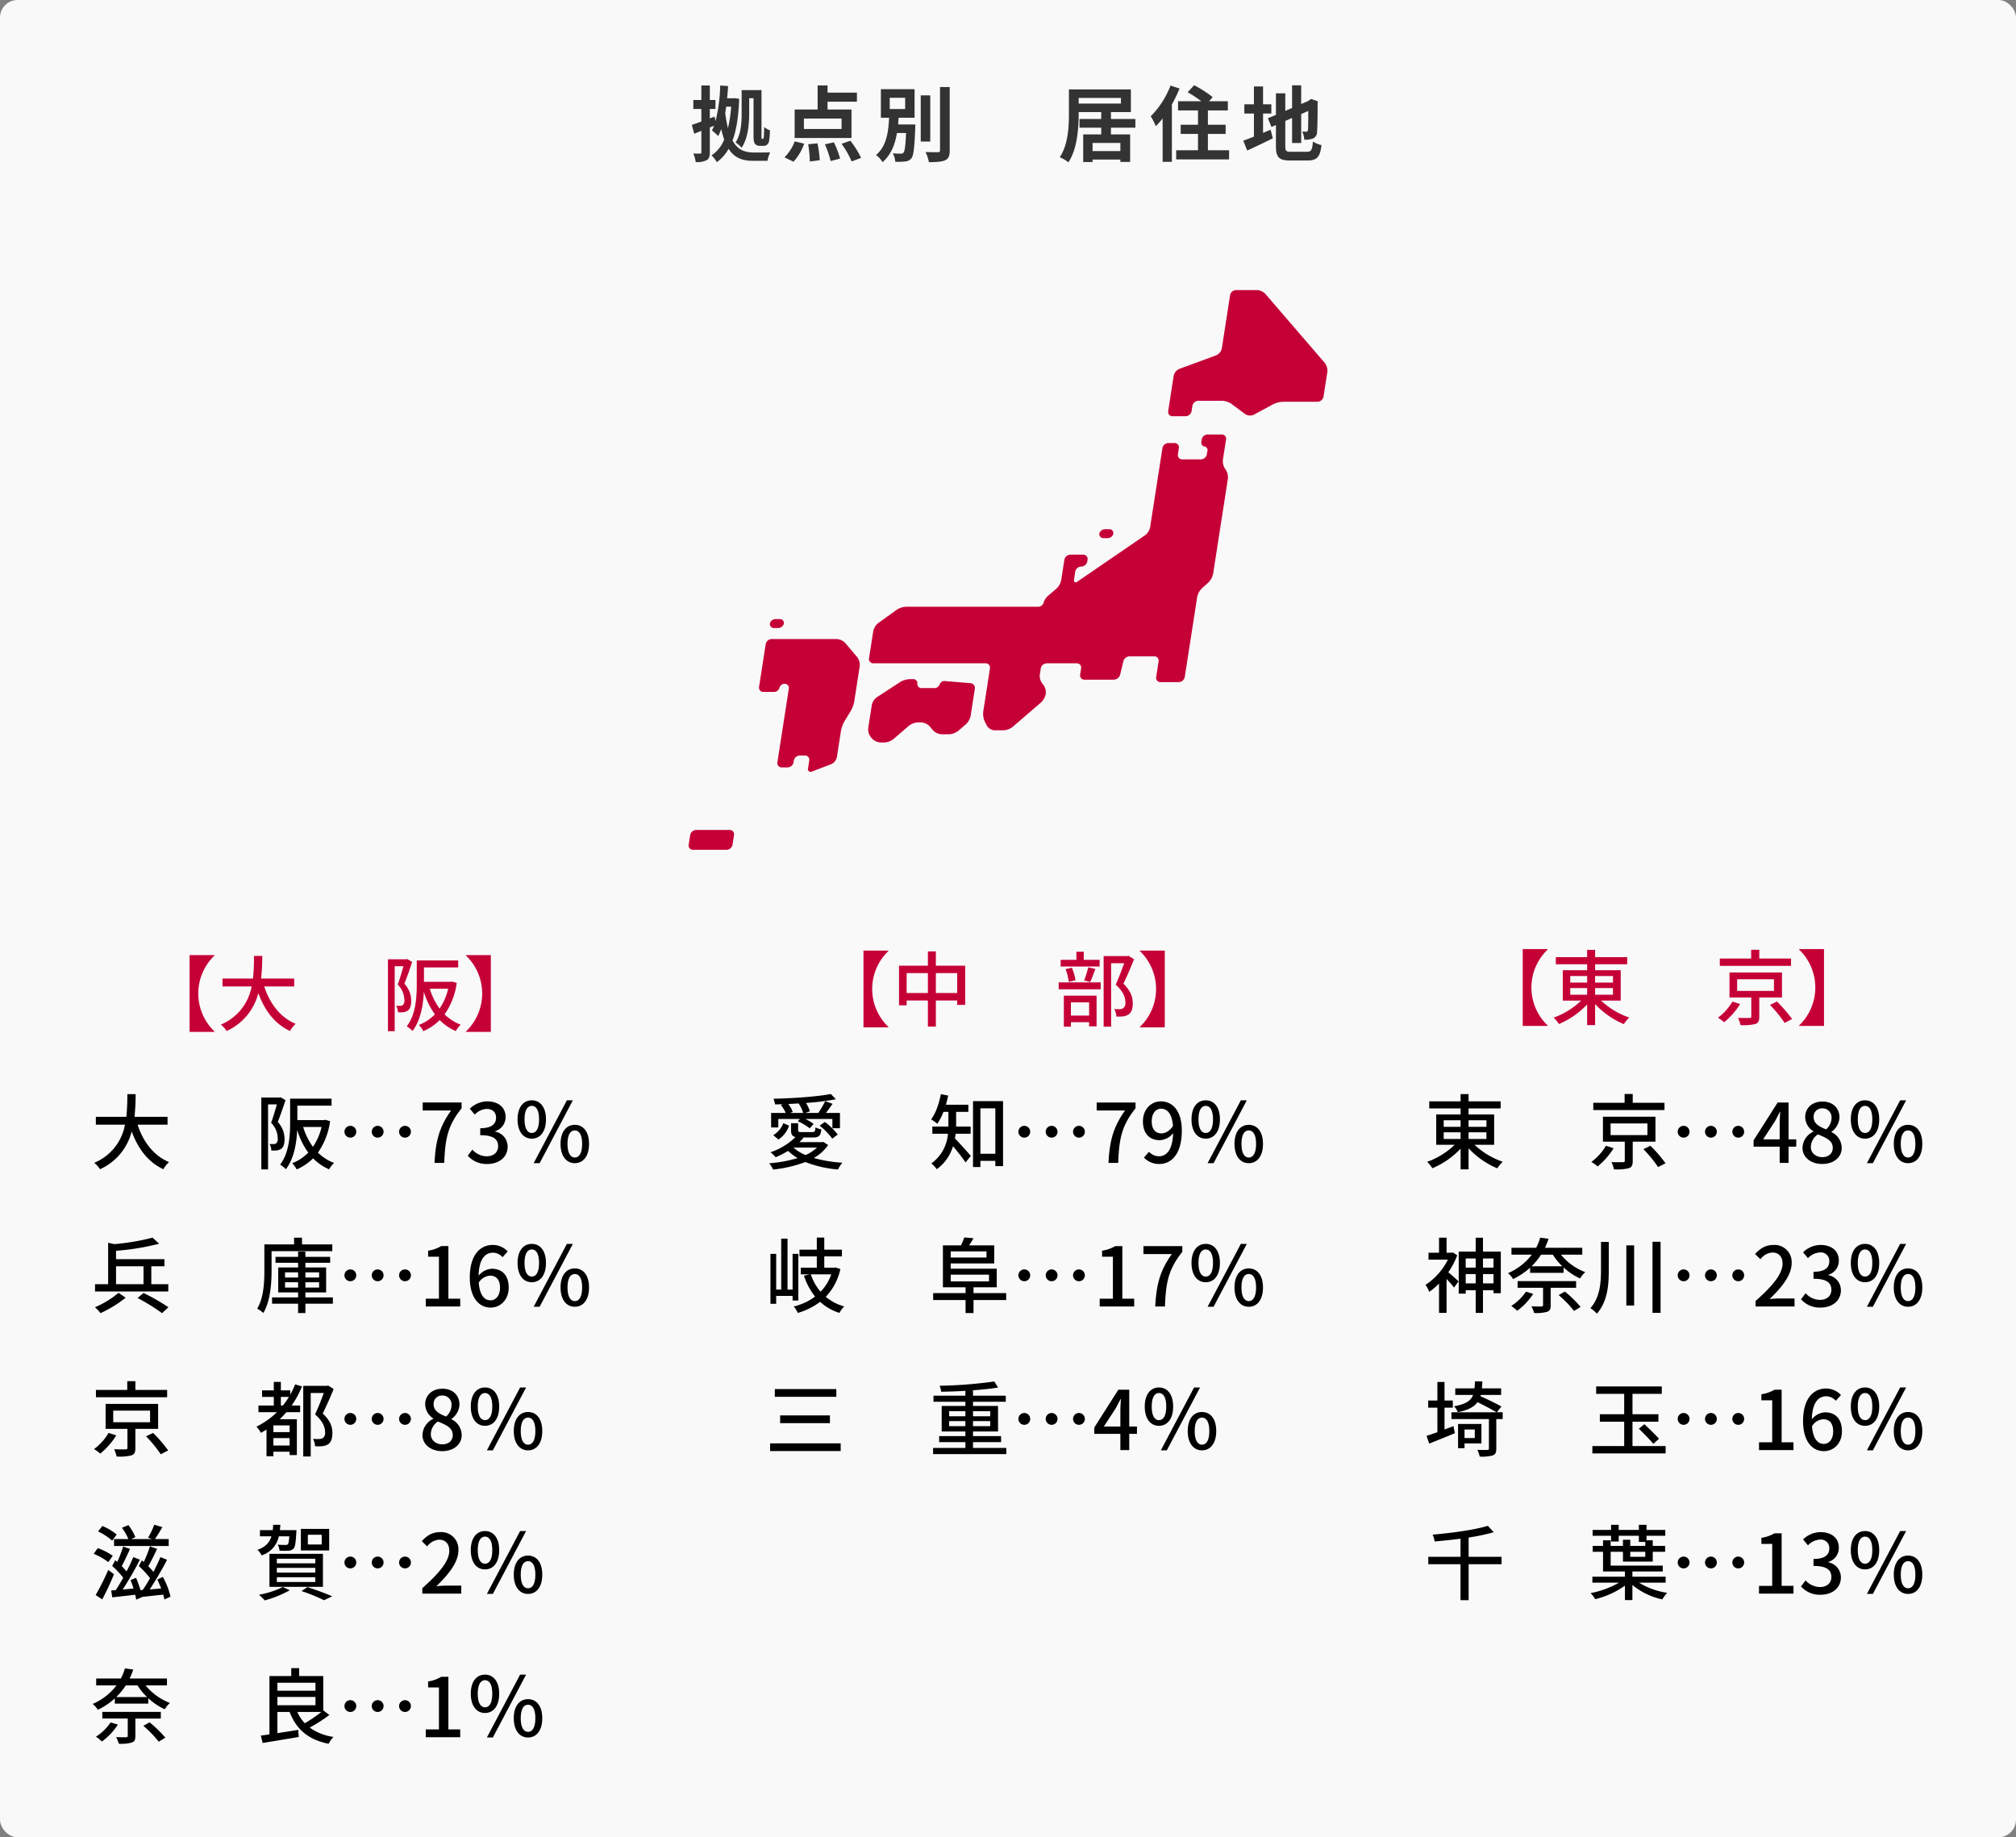 <svg id="拠点別_居住地" data-name="拠点別　居住地" xmlns="http://www.w3.org/2000/svg" width="688" height="627" viewBox="0 0 688 627">
  <rect x="0" y="0" width="688" height="627" fill="#808080" stroke="none"/>
  <defs>
    <style>
      .cls-1 {
        fill: #f9f9f9;
      }

      .cls-2 {
        fill: #c50037;
      }

      .cls-2, .cls-3, .cls-4 {
        fill-rule: evenodd;
      }

      .cls-4 {
        fill: #333;
      }
    </style>
  </defs>
  <rect id="_" data-name="■" class="cls-1" width="688" height="627" rx="6" ry="6"/>
  <path id="_中_部_" data-name="【中　部】" class="cls-2" d="M2291.68,4782.4v26.21h8.52v-0.14a17.918,17.918,0,0,1,0-25.93v-0.14h-8.52Zm24.7,14.48v-6.78h7.28v6.78h-7.28Zm-9.97,0v-6.78h7.25v6.78h-7.25Zm9.97-9.32v-4.88h-2.72v4.88h-9.85v13.52h2.6v-1.65h7.25v8.9h2.72v-8.9h7.28v1.51h2.72v-13.38h-10Zm55.89-1.99h-5.41v-2.77h-2.52v2.77h-5.37v2.27h13.3v-2.27Zm-3.22,7.56c0.56-1.15,1.17-2.89,1.79-4.45l-2.46-.56a34.812,34.812,0,0,1-1.4,4.48Zm-5.01-.59a17.107,17.107,0,0,0-1.24-4.28l-2.15.47a18.391,18.391,0,0,1,1.09,4.34Zm4.64,7.53v4.51h-6.21v-4.51h6.21Zm-8.62,8.29h2.41v-1.51h6.21v1.4h2.55v-10.47h-11.17v10.58Zm-1.76-12.74h14.33v-2.38H2358.3v2.38Zm23.8-11.45-0.42.11h-8.04v24.08h2.55v-21.64h4.45c-0.78,2.18-1.88,5.12-2.88,7.3,2.57,2.33,3.3,4.37,3.3,6a2.254,2.254,0,0,1-.76,2.07,2.345,2.345,0,0,1-1.12.31,16.443,16.443,0,0,1-1.9-.06,6.269,6.269,0,0,1,.7,2.58,21.146,21.146,0,0,0,2.3-.06,4.443,4.443,0,0,0,1.87-.67c1.01-.67,1.43-1.99,1.43-3.87,0-1.9-.62-4.08-3.19-6.63,1.2-2.44,2.55-5.66,3.64-8.32Zm12.4-1.77h-8.51v0.14a17.941,17.941,0,0,1,0,25.93v0.14h8.51V4782.4Z" transform="translate(-1997 -4458)"/>
  <path id="シェイプ_1173" data-name="シェイプ 1173" class="cls-2" d="M2425.94,4556.99a4.378,4.378,0,0,1,2.92,1.34l20.24,23.51a4.354,4.354,0,0,1,.89,3.07l-1.32,8.46a2.124,2.124,0,0,1-2.03,1.74h-11.78a8.343,8.343,0,0,0-3.32.83l-6.65,3.58a3.057,3.057,0,0,1-2.97-.22l-4.66-3.47a6.251,6.251,0,0,0-3.18-1.06h-8.11a2.145,2.145,0,0,0-2.04,1.74l-0.28,1.79a2.124,2.124,0,0,1-2.03,1.74h-4.46a1.462,1.462,0,0,1-1.49-1.74l1.87-12.06a3.327,3.327,0,0,1,1.93-2.35l12.57-4.63a3.346,3.346,0,0,0,1.93-2.35l2.82-18.18a2.135,2.135,0,0,1,2.04-1.74h7.11Zm-11.07,54.47c-0.15.95-.39,2.5-0.53,3.45a4.807,4.807,0,0,0,.77,3.12l0.16,0.22a4.877,4.877,0,0,1,.77,3.15l-5.04,32.43a5.825,5.825,0,0,1-1.58,2.92l-2.27,2.04a5.784,5.784,0,0,0-1.58,2.92l-2.3,14.81c-0.15.95-.4,2.52-0.54,3.47l-1.41,9.06a2.135,2.135,0,0,1-2.04,1.74h-6.22a1.462,1.462,0,0,1-1.49-1.74l0.82-5.33a1.462,1.462,0,0,0-1.49-1.74h-8.37a2.341,2.341,0,0,0-2.17,1.71l-1.09,4.55a2.329,2.329,0,0,1-2.17,1.71h-9.98a1.465,1.465,0,0,1-1.5-1.73l0.33-2.11a1.462,1.462,0,0,0-1.49-1.74h-10.24a2.135,2.135,0,0,0-2.04,1.74l-0.33,2.11a4.428,4.428,0,0,0,.87,3.08l0.31,0.36a4.365,4.365,0,0,1,.87,3.08l-0.01.08a5.523,5.523,0,0,1-1.61,2.89l-9.7,8.36a5.471,5.471,0,0,1-3.1,1.16h-3.1a3.2,3.2,0,0,1-2.57-1.57l-0.74-1.44a6.351,6.351,0,0,1-.53-3.3l1.2-7.7c0.15-.96.39-2.52,0.54-3.48l0.56-3.63a1.462,1.462,0,0,0-1.49-1.74h-38.29a1.462,1.462,0,0,1-1.49-1.74l1.44-9.22a4.823,4.823,0,0,1,1.69-2.77l6.33-4.55a6.446,6.446,0,0,1,3.19-1.03h44.92a1.9,1.9,0,0,0,1.96-1.26,5.017,5.017,0,0,1,1.53-2.43l2.93-2.52a5.507,5.507,0,0,0,1.6-2.89l1.08-6.94a2.145,2.145,0,0,1,2.04-1.74h4.37a1.473,1.473,0,0,1,1.5,1.74l-0.09.59a2.145,2.145,0,0,1-2.04,1.74h-0.04a2.124,2.124,0,0,0-2.03,1.74l-0.41,2.61c-0.15.96,0.38,1.3,1.18,0.75l23.06-15.79a4.642,4.642,0,0,0,1.72-2.73l4.21-27.01a2.116,2.116,0,0,1,2.03-1.73h2.08a1.459,1.459,0,0,1,1.49,1.73l-0.32,2.12a1.459,1.459,0,0,0,1.49,1.73h6.35a2.116,2.116,0,0,0,2.03-1.73l0.15-.97a1.314,1.314,0,0,0-1-1.74c-0.7,0-1.15-.78-1.01-1.73l0.1-.59a2.124,2.124,0,0,1,2.03-1.74h4.78a1.464,1.464,0,0,1,1.5,1.74Zm-86.67,79.69a1.614,1.614,0,0,1,1.49,1.88l-1.44,9.24a5.576,5.576,0,0,1-1.6,2.89l-2.64,2.27a5.532,5.532,0,0,1-3.1,1.15h-2.59a4.33,4.33,0,0,1-2.9-1.34l-1.17-1.38a4.33,4.33,0,0,0-2.9-1.34h-1.06a5.532,5.532,0,0,0-3.1,1.15l-5.28,4.55a5.5,5.5,0,0,1-3.1,1.16h-1.32a4.341,4.341,0,0,1-2.9-1.35l-0.42-.49a4.365,4.365,0,0,1-.87-3.08l1.22-7.84a4.529,4.529,0,0,1,1.75-2.7l7.97-5.19a6.979,6.979,0,0,1,3.24-.96h1.06a1.392,1.392,0,0,1,1.53,1.53,1.389,1.389,0,0,0,1.53,1.52h4.11a1.909,1.909,0,0,0,1.97-1.27,1.723,1.723,0,0,1,1.95-1.12Zm48.76-51.03a2.013,2.013,0,0,1-2,1.53h-1.27a1.389,1.389,0,0,1-1.52-1.53,2,2,0,0,1,2-1.52h1.27A1.377,1.377,0,0,1,2376.96,4640.12Zm-112.44,30.67a2.013,2.013,0,0,1-2,1.53h-1.27a1.384,1.384,0,0,1-1.52-1.53,2,2,0,0,1,2-1.52H2263A1.377,1.377,0,0,1,2264.52,4670.79Zm20.92,6.63a4.33,4.33,0,0,0-2.9-1.34h-22.19a2.135,2.135,0,0,0-2.04,1.74l-2.26,14.57a1.466,1.466,0,0,0,1.49,1.74h3.48a1.939,1.939,0,0,0,1.98-1.39,1.845,1.845,0,0,1,1.84-1.38,1.414,1.414,0,0,1,1.35,1.74l-3.89,25.05a1.462,1.462,0,0,0,1.49,1.74h1.99a2.135,2.135,0,0,0,2.04-1.74l0.09-.6a2.136,2.136,0,0,1,2.04-1.73h1.73a1.459,1.459,0,0,1,1.49,1.73l-0.4,2.62a0.935,0.935,0,0,0,1.37,1.11l6.54-2.5a3.384,3.384,0,0,0,1.92-2.37l1.4-9.03a10.649,10.649,0,0,1,1.19-3.23l2.15-3.51a10.706,10.706,0,0,0,1.19-3.24l1.87-12.07a4.407,4.407,0,0,0-.86-3.08Zm-38.45,68.85a2.135,2.135,0,0,1-2.04,1.74h-11.43a1.462,1.462,0,0,1-1.49-1.74l0.51-3.3a2.136,2.136,0,0,1,2.04-1.74h11.43a1.466,1.466,0,0,1,1.49,1.74Z" transform="translate(-1997 -4458)"/>
  <g id="グループ_889" data-name="グループ 889">
    <path id="大_阪_73_兵_庫_16_京_都_8_滋_賀_2_奈_良_1_" data-name="大　阪…73％ 兵　庫…16％ 京　都…8％ 滋　賀…2％ 奈　良…1％" class="cls-3" d="M2054.18,4841.82v-2.69H2042.9a72.635,72.635,0,0,0,.39-7.73h-2.83a69.837,69.837,0,0,1-.34,7.73h-10.41v2.69h9.94a17.454,17.454,0,0,1-10.5,13.02,9.036,9.036,0,0,1,1.99,2.18,19.358,19.358,0,0,0,10.8-12.91c2.19,5.94,5.58,10.47,10.81,12.91a10.5,10.5,0,0,1,1.93-2.44c-5.29-2.21-8.82-6.94-10.72-12.76h10.22Zm38.56-9.36-0.4.09h-6.16v24.53h2.3V4834.9h3c-0.54,1.9-1.26,4.4-1.96,6.27a7.678,7.678,0,0,1,2.26,5.24,2.19,2.19,0,0,1-.5,1.76,1.485,1.485,0,0,1-.87.25,8.764,8.764,0,0,1-1.43-.02,4.97,4.97,0,0,1,.62,2.24,15.881,15.881,0,0,0,1.85-.03,3.851,3.851,0,0,0,1.51-.56c0.81-.56,1.15-1.74,1.15-3.33a8.468,8.468,0,0,0-2.33-5.83c0.9-2.18,1.88-5.09,2.66-7.45Zm14,10.14a20.272,20.272,0,0,1-2.94,6.78,22.591,22.591,0,0,1-3.34-6.78h6.28Zm1.31-2.44-0.47.09h-9.1v-4.93h11.67v-2.38h-14.14v8.04c0,4.36-.25,10.3-3.41,14.47a9.077,9.077,0,0,1,1.96,1.57c2.82-3.64,3.66-8.99,3.86-13.41a25.908,25.908,0,0,0,3.78,7.73,15.186,15.186,0,0,1-5.46,3.61,10.168,10.168,0,0,1,1.51,2.13,18.262,18.262,0,0,0,5.6-3.78,17.3,17.3,0,0,0,5.46,3.75,10.281,10.281,0,0,1,1.68-2.19,15.785,15.785,0,0,1-5.49-3.52,24.131,24.131,0,0,0,4.15-10.73Zm8.51,2.05a2.015,2.015,0,1,0,2.02,2.01A2,2,0,0,0,2116.56,4842.21Zm9.33,0a2.015,2.015,0,1,0,2.01,2.01A2.006,2.006,0,0,0,2125.89,4842.21Zm9.32,0a2.015,2.015,0,1,0,2.02,2.01A2,2,0,0,0,2135.21,4842.21Zm10.08,12.65h3.31c0.33-8.06,1.09-12.62,5.93-18.64v-1.99h-13.27v2.74h9.69C2146.97,4842.52,2145.66,4847.33,2145.29,4854.86Zm18.06,0.37c3.78,0,6.89-2.19,6.89-5.91a5.223,5.223,0,0,0-4.26-5.15v-0.14a4.983,4.983,0,0,0,3.56-4.85c0-3.38-2.6-5.32-6.3-5.32a8.691,8.691,0,0,0-5.91,2.5l1.68,2.01a6.009,6.009,0,0,1,4.12-1.93c1.96,0.03,3.16,1.15,3.16,2.97,0,2.07-1.34,3.61-5.4,3.61v2.38c4.65,0,6.1,1.48,6.1,3.75,0,2.16-1.59,3.45-3.92,3.45a6.653,6.653,0,0,1-4.87-2.27l-1.57,2.07A8.548,8.548,0,0,0,2163.35,4855.23Zm15.12-8.65c2.91,0,4.85-2.41,4.85-6.58,0-4.12-1.94-6.5-4.85-6.5-2.88,0-4.84,2.38-4.84,6.5C2173.63,4844.17,2175.59,4846.58,2178.47,4846.58Zm0-1.94c-1.43,0-2.46-1.45-2.46-4.64,0-3.17,1.03-4.6,2.46-4.6,1.49,0,2.49,1.43,2.49,4.6C2180.96,4843.19,2179.96,4844.64,2178.47,4844.64Zm14.7,10.31c2.89,0,4.85-2.41,4.85-6.58,0-4.15-1.96-6.5-4.85-6.5s-4.87,2.35-4.87,6.5C2188.3,4852.54,2190.29,4854.95,2193.17,4854.95Zm0-1.93c-1.45,0-2.49-1.46-2.49-4.65s1.04-4.59,2.49-4.59,2.49,1.4,2.49,4.59S2194.63,4853.02,2193.17,4853.02Zm-14.05,1.93h2.04l11.34-21.45h-2.04Zm-142.52,35.19h9.38v6.11h-9.38v-6.11Zm17.83,6.11h-5.79v-6.11h4.48v-2.43H2036.6v-2.86a84.166,84.166,0,0,0,14.7-2.41l-2.24-2.07a78.682,78.682,0,0,1-13.05,2.21l-2.1-.47v14.14h-4.48v2.49h25v-2.49Zm-16.97,2.94a31.63,31.63,0,0,1-8.06,4.93,13.7,13.7,0,0,1,1.9,2.01,40.828,40.828,0,0,0,8.57-5.26Zm6.5,1.79a65.4,65.4,0,0,1,8.34,5.15l2.19-2.01a73.082,73.082,0,0,0-8.51-4.88Zm66.44-15.99v-2.32h-10.33v-2.3h-2.71v2.3h-10.14v8.85c0,3.94-.2,9.32-2.44,13.07a10.827,10.827,0,0,1,2.08,1.49c2.43-4.01,2.82-10.22,2.82-14.56v-6.53h20.72Zm-16.12,12.41v-1.82h4.45v1.82h-4.45Zm0-5.18h4.45v1.76h-4.45v-1.76Zm11.62,0v1.76h-4.68v-1.76h4.68Zm0,5.18h-4.68v-1.82h4.68v1.82Zm4.7,3.36h-9.38v-1.71h7.08v-8.51h-7.08v-1.6h8.46v-2.02h-8.46v-1.79h-2.49v1.79h-7.7v2.02h7.7v1.6h-6.78v8.51h6.78v1.71h-8.88v2.15h8.88v3.19h2.49v-3.19h9.38v-2.15Zm5.96-9.55a2.015,2.015,0,1,0,2.02,2.01A2,2,0,0,0,2116.56,4891.21Zm9.33,0a2.015,2.015,0,1,0,2.01,2.01A2.006,2.006,0,0,0,2125.89,4891.21Zm9.32,0a2.015,2.015,0,1,0,2.02,2.01A2,2,0,0,0,2135.21,4891.21Zm7.09,12.65h11.76v-2.66h-4.04v-17.97h-2.43a12.2,12.2,0,0,1-4.48,1.59v2.05h3.69v14.33h-4.5v2.66Zm21.92-10.52c2.21,0,3.42,1.48,3.42,4.11,0,2.69-1.43,4.31-3.22,4.31-2.22,0-3.7-1.93-4.04-6.02A4.843,4.843,0,0,1,2164.22,4893.34Zm0.22,10.89c3.36,0,6.16-2.69,6.16-6.78,0-4.34-2.32-6.47-5.79-6.47a6.192,6.192,0,0,0-4.48,2.38c0.14-5.88,2.32-7.86,4.95-7.86a4.392,4.392,0,0,1,3.22,1.54l1.77-1.96a6.909,6.909,0,0,0-5.15-2.22c-4.06,0-7.79,3.17-7.79,11.09C2157.33,4900.95,2160.52,4904.23,2164.44,4904.23Zm14.03-8.65c2.91,0,4.85-2.41,4.85-6.58,0-4.12-1.94-6.5-4.85-6.5-2.88,0-4.84,2.38-4.84,6.5C2173.63,4893.17,2175.59,4895.58,2178.47,4895.58Zm0-1.94c-1.43,0-2.46-1.45-2.46-4.64,0-3.17,1.03-4.6,2.46-4.6,1.49,0,2.49,1.43,2.49,4.6C2180.96,4892.19,2179.96,4893.64,2178.47,4893.64Zm14.7,10.31c2.89,0,4.85-2.41,4.85-6.58,0-4.15-1.96-6.5-4.85-6.5s-4.87,2.35-4.87,6.5C2188.3,4901.54,2190.29,4903.95,2193.17,4903.95Zm0-1.93c-1.45,0-2.49-1.46-2.49-4.65s1.04-4.59,2.49-4.59,2.49,1.4,2.49,4.59S2194.63,4902.02,2193.17,4902.02Zm-14.05,1.93h2.04l11.34-21.45h-2.04Zm-125.08,28.39H2043.2v-3h-2.77v3h-10.69v2.49h24.3v-2.49Zm-19.99,14.67a18.4,18.4,0,0,1-4.96,5.52,13.347,13.347,0,0,1,2.13,1.54,25.242,25.242,0,0,0,5.46-6.22Zm1.59-7.61h12.58v3.97h-12.58v-3.97Zm15.32,6.21v-8.51h-17.92v8.51h7.45v6.53c0,0.36-.14.47-0.65,0.47-0.44.03-2.21,0.03-3.89-.03a10.455,10.455,0,0,1,.84,2.47,16.753,16.753,0,0,0,5.04-.37c1.07-.36,1.37-1.09,1.37-2.49v-6.58h7.76Zm-4.12,2.55a43.016,43.016,0,0,1,5.02,6.13l2.54-1.31a48.144,48.144,0,0,0-5.15-5.97Zm46.01-10.5v-2.94h2.74a26.91,26.91,0,0,1-2.04,2.94h-0.7Zm2.99,9.07h-5.54v-2.29h5.54v2.29Zm-5.54,4.57v-2.52h5.54v2.52h-5.54Zm7.42-20.86a28.873,28.873,0,0,1-1.65,3.5v-1.46h-3.22v-2.88h-2.41v2.88h-4v2.24h4v2.94h-5.24v2.27h6.3a26.434,26.434,0,0,1-6.97,4.93,11.454,11.454,0,0,1,1.51,2.12c0.68-.36,1.29-0.75,1.91-1.12v9.1h2.35v-1.54h5.54v1.15h2.47v-12.23h-5.85c0.78-.76,1.56-1.57,2.29-2.41h4.68v-2.27h-2.91a33.177,33.177,0,0,0,3.55-6.52Zm11.26,0.39-0.4.11h-8.09v24.11h2.55v-21.67h4.45c-0.78,2.21-1.93,5.12-2.97,7.3,2.64,2.3,3.42,4.37,3.42,6.02a2.222,2.222,0,0,1-.78,2.08,2.668,2.668,0,0,1-1.24.3,14.068,14.068,0,0,1-2.1-.05,6.161,6.161,0,0,1,.7,2.52,16.408,16.408,0,0,0,2.55-.03,4.9,4.9,0,0,0,1.91-.64c1.03-.7,1.48-2.05,1.45-3.92,0-1.91-.61-4.09-3.3-6.58,1.26-2.52,2.66-5.72,3.75-8.35Zm7.58,9.38a2.015,2.015,0,1,0,2.02,2.01A2,2,0,0,0,2116.56,4940.21Zm9.33,0a2.015,2.015,0,1,0,2.01,2.01A2.006,2.006,0,0,0,2125.89,4940.21Zm9.32,0a2.015,2.015,0,1,0,2.02,2.01A2,2,0,0,0,2135.21,4940.21Zm12.69,13.02c3.97,0,6.66-2.35,6.66-5.41a6.023,6.023,0,0,0-3.47-5.46v-0.14a6.381,6.381,0,0,0,2.71-4.84c0-3.22-2.24-5.46-5.82-5.46-3.36,0-5.88,2.1-5.88,5.32a5.848,5.848,0,0,0,2.77,4.82v0.14a6.293,6.293,0,0,0-3.69,5.54C2141.18,4950.93,2144.03,4953.23,2147.9,4953.23Zm1.34-11.82c-2.3-.89-4.26-1.93-4.26-4.17a2.824,2.824,0,0,1,2.94-3,3.064,3.064,0,0,1,3.17,3.34A5.221,5.221,0,0,1,2149.24,4941.41Zm-1.29,9.49c-2.21,0-3.92-1.42-3.92-3.47a5.254,5.254,0,0,1,2.41-4.31c2.8,1.15,5.07,2.1,5.07,4.62C2151.51,4949.67,2150.08,4950.9,2147.95,4950.9Zm14.56-6.32c2.91,0,4.85-2.41,4.85-6.58,0-4.12-1.94-6.5-4.85-6.5-2.88,0-4.84,2.38-4.84,6.5C2157.67,4942.17,2159.63,4944.58,2162.51,4944.58Zm0-1.94c-1.43,0-2.46-1.45-2.46-4.64,0-3.17,1.03-4.6,2.46-4.6,1.49,0,2.49,1.43,2.49,4.6C2165,4941.19,2164,4942.64,2162.51,4942.64Zm14.7,10.31c2.89,0,4.85-2.41,4.85-6.58,0-4.15-1.96-6.5-4.85-6.5s-4.87,2.35-4.87,6.5C2172.34,4950.54,2174.33,4952.95,2177.21,4952.95Zm0-1.93c-1.45,0-2.49-1.46-2.49-4.65s1.04-4.59,2.49-4.59,2.49,1.4,2.49,4.59S2178.67,4951.02,2177.21,4951.02Zm-14.05,1.93h2.04l11.34-21.45h-2.04Zm-127.24,30.27v2.38h18.65v-2.38h-4.7c0.78-1.1,1.73-2.64,2.55-4.06l-2.78-.82a25.34,25.34,0,0,1-2.1,4.4l1.35,0.48h-7.09l1.4-.65a16.974,16.974,0,0,0-2.4-4.11l-2.19.92a17.21,17.21,0,0,1,2.19,3.84h-4.88Zm0.9-1.52a18.456,18.456,0,0,0-4.9-2.94l-1.46,1.88a19.511,19.511,0,0,1,4.82,3.14Zm-1.34,7.23a22.3,22.3,0,0,0-5.1-2.61l-1.43,1.96a19.527,19.527,0,0,1,5.01,2.83Zm-1.54,4.84a85.1,85.1,0,0,1-4.29,8.57l2.24,1.48c1.35-2.54,2.86-5.74,4.01-8.59Zm21.25,9.1a26.116,26.116,0,0,0-2.61-6.72l-1.9.9c0.45,0.92.92,1.99,1.32,3.05-1.38.11-2.69,0.22-3.92,0.34a112.141,112.141,0,0,0,5.93-10.14l-2.27-.92c-0.61,1.51-1.45,3.3-2.38,5.06a22.624,22.624,0,0,0-1.76-1.96c0.98-1.62,2.07-3.94,3.02-5.9l-2.46-.87a40.165,40.165,0,0,1-2.1,5.35,8.283,8.283,0,0,0-.67-0.56l-1.01,1.96a28.4,28.4,0,0,1,3.81,4.11,40.6,40.6,0,0,1-2.49,4.03l-0.76.06a33.708,33.708,0,0,0-1.51-4.2l-1.88.78a25.779,25.779,0,0,1,1.01,2.89c-1.26.11-2.52,0.22-3.7,0.33a109.031,109.031,0,0,0,5.88-10.19l-2.26-.89a53.316,53.316,0,0,1-2.3,4.9c-0.45-.56-1.01-1.18-1.62-1.82,0.89-1.66,1.93-3.92,2.82-5.86l-2.35-.81a43.63,43.63,0,0,1-2.01,5.24c-0.23-.2-0.48-0.39-0.7-0.59l-1.04,1.96a30.042,30.042,0,0,1,3.78,4.03c-0.87,1.54-1.76,3.03-2.58,4.23l-1.54.11,0.37,2.35c2.24-.25,5.01-0.56,7.84-0.89a16.045,16.045,0,0,1,.31,1.68l2.01-.87v-0.06c2.1-.22,4.65-0.53,7.23-0.78,0.16,0.59.3,1.15,0.42,1.65Zm51.6-17.78h-4.73v-3.33h4.73v3.33Zm2.55-5.32h-9.66v7.34h9.66v-7.34Zm-17.86,16.49h13.13v1.63h-13.13v-1.63Zm0-3.19h13.13v1.6h-13.13v-1.6Zm0-3.13h13.13v1.56h-13.13v-1.56Zm-2.52,9.6h18.25v-11.26h-18.25v11.26Zm6.77-17.25c-0.11,1.71-.28,2.47-0.5,2.72a1.033,1.033,0,0,1-.84.22,20.092,20.092,0,0,1-2.61-.11,5.4,5.4,0,0,1,.62,2.07,26.309,26.309,0,0,0,3.11,0,2.355,2.355,0,0,0,1.68-.73c0.53-.58.75-2.04,0.92-5.37,0.03-.34.06-0.9,0.06-0.9h-5.66c0.09-.59.11-1.17,0.17-1.82h-2.44c-0.05.65-.08,1.23-0.16,1.82h-4.37v2.1h3.92c-0.65,2.1-1.96,3.61-4.76,4.62a6.156,6.156,0,0,1,1.4,1.88,8.606,8.606,0,0,0,5.88-6.5h3.58Zm-2.21,17.31a30.607,30.607,0,0,1-8.15,2.63,18.862,18.862,0,0,1,1.96,1.93,37.408,37.408,0,0,0,8.57-3.47Zm6.38,1.37a64.254,64.254,0,0,1,7.68,3.13l2.8-1.34c-2.08-.9-5.44-2.16-8.46-3.14Zm16.66-11.76a2.015,2.015,0,1,0,2.02,2.01A2,2,0,0,0,2116.56,4989.21Zm9.33,0a2.015,2.015,0,1,0,2.01,2.01A2.006,2.006,0,0,0,2125.89,4989.21Zm9.32,0a2.015,2.015,0,1,0,2.02,2.01A2,2,0,0,0,2135.21,4989.21Zm5.91,12.65h13.3v-2.74h-5.15a32.345,32.345,0,0,0-3.36.2c4.37-4.18,7.53-8.29,7.53-12.27a5.834,5.834,0,0,0-6.22-6.19c-2.68,0-4.5,1.15-6.27,3.08l1.82,1.8a5.6,5.6,0,0,1,4.06-2.3c2.33,0,3.5,1.54,3.5,3.78,0,3.39-3.13,7.39-9.21,12.77v1.87Zm21.39-8.28c2.91,0,4.85-2.41,4.85-6.58,0-4.12-1.94-6.5-4.85-6.5-2.88,0-4.84,2.38-4.84,6.5C2157.67,4991.17,2159.63,4993.58,2162.51,4993.58Zm0-1.94c-1.43,0-2.46-1.45-2.46-4.64,0-3.17,1.03-4.6,2.46-4.6,1.49,0,2.49,1.43,2.49,4.6C2165,4990.19,2164,4991.64,2162.51,4991.64Zm14.7,10.31c2.89,0,4.85-2.41,4.85-6.58,0-4.15-1.96-6.5-4.85-6.5s-4.87,2.35-4.87,6.5C2172.34,4999.54,2174.33,5001.95,2177.21,5001.95Zm0-1.93c-1.45,0-2.49-1.46-2.49-4.65s1.04-4.59,2.49-4.59,2.49,1.4,2.49,4.59S2178.67,5000.02,2177.21,5000.02Zm-14.05,1.93h2.04l11.34-21.45h-2.04Zm-128.41,43.85a16.879,16.879,0,0,1-5.01,4.87,15.15,15.15,0,0,1,2.04,1.65,22.319,22.319,0,0,0,5.46-5.77Zm17.13-1.32v-2.27h-19.96v2.27h8.68v5.91c0,0.36-.14.45-0.56,0.47s-1.93.03-3.42-.05a10.054,10.054,0,0,1,.93,2.27,13.611,13.611,0,0,0,4.39-.4c0.98-.33,1.26-0.95,1.26-2.21v-5.99h8.68Zm-5.96,2.49a36.262,36.262,0,0,1,5.24,5.41l2.26-1.38a41.362,41.362,0,0,0-5.37-5.23Zm-9.24-9.83a24.235,24.235,0,0,0,3.25-3.97h4a20.76,20.76,0,0,0,3.25,3.97h-10.5Zm17.3-3.97v-2.35h-12.74a26.78,26.78,0,0,0,1.24-3.08l-2.86-.37a17.691,17.691,0,0,1-1.37,3.45h-8.43v2.35h6.94a20.38,20.38,0,0,1-8.14,6.33,7.266,7.266,0,0,1,1.76,2.01,24.884,24.884,0,0,0,5.8-3.89v1.76h11.42v-1.84a21.159,21.159,0,0,0,5.63,3.78,9.679,9.679,0,0,1,1.76-2.16,19.752,19.752,0,0,1-8.29-5.99h7.28Zm52.67,9.07a47.218,47.218,0,0,1-5.63,3.84,13.236,13.236,0,0,1-2.54-3.84h8.17Zm-14.98-5.12h12.99v2.82h-12.99v-2.82Zm12.99-4.85v2.72h-12.99v-2.72h12.99Zm2.66,9.41v-11.7h-8.23v-2.69h-2.69v2.69h-7.44v19.9q-1.65.255-2.94,0.42l0.61,2.52c3.31-.53,7.95-1.31,12.32-2.04l-0.17-2.44c-2.38.4-4.84,0.79-7.11,1.12v-7.22h4.17c2.27,5.91,6.33,9.44,13.3,10.86a10.643,10.643,0,0,1,1.66-2.35,18.1,18.1,0,0,1-8.1-3.19,51.554,51.554,0,0,0,6.7-4.31Zm9.24-3.47a2.015,2.015,0,1,0,2.02,2.01A2,2,0,0,0,2116.56,5038.21Zm9.33,0a2.015,2.015,0,1,0,2.01,2.01A2.006,2.006,0,0,0,2125.89,5038.21Zm9.32,0a2.015,2.015,0,1,0,2.02,2.01A2,2,0,0,0,2135.21,5038.21Zm7.09,12.65h11.76v-2.66h-4.04v-17.97h-2.43a12.2,12.2,0,0,1-4.48,1.59v2.05h3.69v14.33h-4.5v2.66Zm20.21-8.28c2.91,0,4.85-2.41,4.85-6.58,0-4.12-1.94-6.5-4.85-6.5-2.88,0-4.84,2.38-4.84,6.5C2157.67,5040.17,2159.63,5042.58,2162.51,5042.58Zm0-1.94c-1.43,0-2.46-1.45-2.46-4.64,0-3.17,1.03-4.6,2.46-4.6,1.49,0,2.49,1.43,2.49,4.6C2165,5039.19,2164,5040.64,2162.51,5040.64Zm14.7,10.31c2.89,0,4.85-2.41,4.85-6.58,0-4.15-1.96-6.5-4.85-6.5s-4.87,2.35-4.87,6.5C2172.34,5048.54,2174.33,5050.95,2177.21,5050.95Zm0-1.93c-1.45,0-2.49-1.46-2.49-4.65s1.04-4.59,2.49-4.59,2.49,1.4,2.49,4.59S2178.67,5049.02,2177.21,5049.02Zm-14.05,1.93h2.04l11.34-21.45h-2.04Z" transform="translate(-1997 -4458)"/>
    <path id="_大_阪_" data-name="【大　阪】" class="cls-2" d="M2061.7,4783.94v26.21h8.51v-0.14a17.941,17.941,0,0,1,0-25.93v-0.14h-8.51Zm35.7,10.7v-2.69h-11.29a70.261,70.261,0,0,0,.4-7.73h-2.83a69.837,69.837,0,0,1-.34,7.73h-10.41v2.69h9.94a17.454,17.454,0,0,1-10.5,13.02,9.2,9.2,0,0,1,1.98,2.18,19.375,19.375,0,0,0,10.81-12.91c2.19,5.94,5.57,10.47,10.81,12.91a10.5,10.5,0,0,1,1.93-2.44c-5.29-2.21-8.82-6.94-10.72-12.76h10.22Zm38.55-9.36-0.39.09h-6.16v24.53h2.3v-22.18h2.99c-0.53,1.9-1.26,4.4-1.96,6.27a7.7,7.7,0,0,1,2.27,5.24,2.19,2.19,0,0,1-.5,1.76,1.485,1.485,0,0,1-.87.25,8.764,8.764,0,0,1-1.43-.02,5.1,5.1,0,0,1,.62,2.24,15.923,15.923,0,0,0,1.85-.03,3.851,3.851,0,0,0,1.51-.56c0.81-.56,1.15-1.74,1.15-3.33a8.468,8.468,0,0,0-2.33-5.83c0.9-2.18,1.88-5.09,2.66-7.45Zm14,10.14a19.877,19.877,0,0,1-2.94,6.78,22.809,22.809,0,0,1-3.33-6.78h6.27Zm1.32-2.44-0.48.09h-9.1v-4.93h11.68v-2.38h-14.14v8.04c0,4.36-.25,10.3-3.42,14.47a8.618,8.618,0,0,1,1.96,1.57c2.83-3.64,3.67-8.99,3.87-13.41a25.671,25.671,0,0,0,3.78,7.73,15.186,15.186,0,0,1-5.46,3.61,10.168,10.168,0,0,1,1.51,2.13,18.262,18.262,0,0,0,5.6-3.78,17.3,17.3,0,0,0,5.46,3.75,10.281,10.281,0,0,1,1.68-2.19,15.785,15.785,0,0,1-5.49-3.52,24.131,24.131,0,0,0,4.15-10.73Zm13.24-9.04H2156v0.14a17.918,17.918,0,0,1,0,25.93v0.14h8.51v-26.21Z" transform="translate(-1997 -4458)"/>
    <path id="愛_知_79_岐_阜_17_三_重_4_" data-name="愛　知…79％ 岐　阜…17％ 三　重…4％" class="cls-3" d="M2266.68,4837.81l0.84-.36a9,9,0,0,0-1.51-2.69c1.17-.06,2.35-0.11,3.53-0.2a12.32,12.32,0,0,1,1.56,3.25h-4.42Zm-4.06,2.05h7.39l-0.75.78a19.865,19.865,0,0,1,4.06,2.41l1.34-1.49a15.6,15.6,0,0,0-2.83-1.7h9.24v3.16h2.58v-5.21h-4.79c0.73-.92,1.54-2.07,2.27-3.11l-2.52-.92a30.123,30.123,0,0,1-2.35,4.03h-4.4l1.51-.56a10.157,10.157,0,0,0-1.31-2.85,88.768,88.768,0,0,0,10.19-1.26l-1.71-1.8c-4.51.9-12.74,1.46-19.57,1.63a8.261,8.261,0,0,1,.53,1.93c0.87-.03,1.76-0.03,2.66-0.08l-0.67.28a12.456,12.456,0,0,1,1.65,2.71h-4.98v4.96h2.46v-2.91Zm14.11,2.29a22.631,22.631,0,0,1,4.29,4.43l1.87-1.4a22.172,22.172,0,0,0-4.39-4.29Zm-14.05,4.73a9.26,9.26,0,0,0,3.61-4.73l-1.96-.84a8.174,8.174,0,0,1-3.45,4.09Zm13.13,2.75a13.6,13.6,0,0,1-3.89,2.55,13.957,13.957,0,0,1-4.12-2.55h8.01Zm2.18-1.93-0.45.08h-7.72a18.763,18.763,0,0,0,1.37-1.48l-0.34-.12h3.64c1.93,0,2.58-.53,2.8-2.74a8.035,8.035,0,0,1-1.99-.7c-0.11,1.4-.28,1.6-1.09,1.6h-3.58c-1.07,0-1.26-.09-1.26-0.7v-2.33h-2.41v2.35c0,1.43.34,2.1,1.51,2.38a21.925,21.925,0,0,1-8.51,5.18,15.064,15.064,0,0,1,1.76,1.71,32.027,32.027,0,0,0,4.23-2.18,16.14,16.14,0,0,0,3.25,2.46,44.289,44.289,0,0,1-9.72,1.77,8.323,8.323,0,0,1,1.35,2.15,44.528,44.528,0,0,0,11.03-2.57,38.4,38.4,0,0,0,11.12,2.54,11.263,11.263,0,0,1,1.51-2.32,45.318,45.318,0,0,1-9.77-1.6,14.438,14.438,0,0,0,4.9-4.42Zm50.26-2.78v-2.46h-4.95v-5.01h4.17v-2.44h-7.65c0.28-1.01.54-2.07,0.76-3.13l-2.49-.48c-0.65,3.28-1.74,6.55-3.33,8.6a14.638,14.638,0,0,1,2.12,1.51,20.252,20.252,0,0,0,2.08-4.06h1.7v5.01h-5.48v2.46h5.32a13.657,13.657,0,0,1-5.66,10.11,10.608,10.608,0,0,1,1.85,1.99,15.062,15.062,0,0,0,5.54-7.84,64.455,64.455,0,0,1,4.29,5.52l1.79-2.24c-0.81-.93-4.03-4.57-5.43-5.94,0.11-.53.16-1.06,0.25-1.6h5.12Zm3.33,6.81v-15.49h5.1v15.49h-5.1Zm-2.52-17.95v22.48h2.52v-2.1h5.1v1.8h2.63v-22.18h-10.25Zm15.49,10.44a2.015,2.015,0,1,0,2.01-2.01A2.006,2.006,0,0,0,2344.55,4844.22Zm9.32,0a2.015,2.015,0,1,0,2.02-2.01A2.014,2.014,0,0,0,2353.87,4844.22Zm9.33,0a2.015,2.015,0,1,0,2.01-2.01A2.006,2.006,0,0,0,2363.2,4844.22Zm12.09,10.64h3.31c0.33-8.06,1.09-12.6,5.93-18.64v-1.96h-13.27v2.71h9.69C2376.97,4842.52,2375.66,4847.33,2375.29,4854.86Zm18.09-10.08c-2.16,0-3.33-1.51-3.33-4.14,0-2.69,1.4-4.28,3.16-4.28,2.24,0,3.78,1.84,4.09,5.9C2396.07,4844.06,2394.64,4844.78,2393.38,4844.78Zm-5.99,8.26a7.03,7.03,0,0,0,5.26,2.19c3.98,0,7.67-3.25,7.67-11.37,0-6.8-3.19-10-7.14-10-3.33,0-6.13,2.69-6.13,6.78,0,4.31,2.33,6.47,5.77,6.47a6.227,6.227,0,0,0,4.54-2.41c-0.2,5.88-2.36,7.9-4.85,7.9a4.637,4.637,0,0,1-3.39-1.54Zm21.08-6.46c2.91,0,4.85-2.41,4.85-6.58,0-4.12-1.94-6.5-4.85-6.5-2.88,0-4.84,2.38-4.84,6.5C2403.63,4844.17,2405.59,4846.58,2408.47,4846.58Zm0-1.94c-1.43,0-2.46-1.45-2.46-4.64,0-3.17,1.03-4.6,2.46-4.6,1.49,0,2.49,1.43,2.49,4.6C2410.96,4843.19,2409.96,4844.64,2408.47,4844.64Zm14.7,10.31c2.89,0,4.85-2.41,4.85-6.58,0-4.15-1.96-6.5-4.85-6.5s-4.87,2.35-4.87,6.5C2418.3,4852.54,2420.29,4854.95,2423.17,4854.95Zm0-1.93c-1.45,0-2.49-1.46-2.49-4.65s1.04-4.59,2.49-4.59,2.49,1.4,2.49,4.59S2424.63,4853.02,2423.17,4853.02Zm-14.05,1.93h2.04l11.34-21.45h-2.04Zm-139.67,46.87v-15.93h-1.96v12.21h-1.73v-17.39h-2.16v17.39h-1.71v-12.21h-1.96v17.05h1.96v-2.69h5.6v1.57h1.96Zm11.23-8.93a15.858,15.858,0,0,1-3.64,5.93,17.424,17.424,0,0,1-3.33-5.93h6.97Zm1.48-2.35-0.44.08h-3.42v-3.86h6.02v-2.3h-6.02v-4.12h-2.55v4.12h-5.91v2.3h5.91v3.86h-5.46v2.27h3.05l-1.98.47a22.7,22.7,0,0,0,3.8,7.12,20.03,20.03,0,0,1-7.28,3.38,8.867,8.867,0,0,1,1.38,2.19,22.721,22.721,0,0,0,7.61-3.78,17.51,17.51,0,0,0,6.61,3.78,9.268,9.268,0,0,1,1.62-2.21,16.88,16.88,0,0,1-6.3-3.28,19.721,19.721,0,0,0,4.99-9.46Zm39.29,2.46h13.07v2.3h-13.07V4893Zm12.21-7.95v2.1h-12.21v-2.1h12.21Zm6.72,14.25h-11.15v-1.99h7.93v-6.35h-15.71v-1.8h14.84V4883h-8.57c0.5-.7,1.01-1.56,1.51-2.43l-3.16-.28a17.759,17.759,0,0,1-1.12,2.71h-6.16v14.31h7.73v1.99h-11.06v2.35h11.06v4.45h2.71v-4.45h11.15v-2.35Zm4.17-6.08a2.015,2.015,0,1,0,2.01-2.01A2.006,2.006,0,0,0,2344.55,4893.22Zm9.32,0a2.015,2.015,0,1,0,2.02-2.01A2.014,2.014,0,0,0,2353.87,4893.22Zm9.33,0a2.015,2.015,0,1,0,2.01-2.01A2.006,2.006,0,0,0,2363.2,4893.22Zm9.1,10.64h11.76v-2.66h-4.04v-17.94h-2.43a12.788,12.788,0,0,1-4.48,1.56v2.05h3.69v14.33h-4.5v2.66Zm18.95,0h3.31c0.33-8.06,1.09-12.6,5.93-18.64v-1.96h-13.27v2.71h9.69C2392.93,4891.52,2391.62,4896.33,2391.25,4903.86Zm17.22-8.28c2.91,0,4.85-2.41,4.85-6.58,0-4.12-1.94-6.5-4.85-6.5-2.88,0-4.84,2.38-4.84,6.5C2403.63,4893.17,2405.59,4895.58,2408.47,4895.58Zm0-1.94c-1.43,0-2.46-1.45-2.46-4.64,0-3.17,1.03-4.6,2.46-4.6,1.49,0,2.49,1.43,2.49,4.6C2410.96,4892.19,2409.96,4893.64,2408.47,4893.64Zm14.7,10.31c2.89,0,4.85-2.41,4.85-6.58,0-4.15-1.96-6.5-4.85-6.5s-4.87,2.35-4.87,6.5C2418.3,4901.54,2420.29,4903.95,2423.17,4903.95Zm0-1.93c-1.45,0-2.49-1.46-2.49-4.65s1.04-4.59,2.49-4.59,2.49,1.4,2.49,4.59S2424.63,4902.02,2423.17,4902.02Zm-14.05,1.93h2.04l11.34-21.45h-2.04Zm-147.7,28.08v2.66h21v-2.66h-21Zm1.82,8.99v2.66h16.99v-2.66h-16.99Zm-3.42,9.55v2.63h24.08v-2.63h-24.08Zm61.1-5.88v-1.71h5.54v1.71h-5.54Zm0-5.1h5.54v1.74h-5.54v-1.74Zm14.02,0v1.74h-5.88v-1.74h5.88Zm0,5.1h-5.88v-1.71h5.88v1.71Zm-5.88,7.45v-1.99h9.58v-2.05h-9.58v-1.59h8.54v-8.71h-8.54v-1.43h11.18v-2.07h-11.18v-1.85c3.17-.22,6.16-0.53,8.57-0.95l-1.31-2.04a153.2,153.2,0,0,1-18.65,1.45,8.454,8.454,0,0,1,.53,2.05c2.6-.06,5.46-0.14,8.26-0.31v1.65h-10.89v2.07h10.89v1.43h-8.09v8.71h8.09v1.59h-8.96v2.05h8.96v1.99h-11.03v2.1h25v-2.1h-11.37Zm15.49-9.92a2.015,2.015,0,1,0,2.01-2.01A2.006,2.006,0,0,0,2344.55,4942.22Zm9.32,0a2.015,2.015,0,1,0,2.02-2.01A2.014,2.014,0,0,0,2353.87,4942.22Zm9.33,0a2.015,2.015,0,1,0,2.01-2.01A2.006,2.006,0,0,0,2363.2,4942.22Zm10.5,2.61,4.06-6.22c0.58-1.06,1.14-2.13,1.65-3.16h0.11c-0.06,1.12-.17,2.85-0.17,3.97v5.41h-5.65Zm11.31,0h-2.63v-12.57h-3.73l-8.2,12.9v2.16h8.9v5.54h3.03v-5.54h2.63v-2.49Zm7.5-.25c2.91,0,4.85-2.41,4.85-6.58,0-4.12-1.94-6.5-4.85-6.5-2.88,0-4.84,2.38-4.84,6.5C2387.67,4942.17,2389.63,4944.58,2392.51,4944.58Zm0-1.94c-1.43,0-2.46-1.45-2.46-4.64,0-3.17,1.03-4.6,2.46-4.6,1.49,0,2.49,1.43,2.49,4.6C2395,4941.19,2394,4942.64,2392.51,4942.64Zm14.7,10.31c2.89,0,4.85-2.41,4.85-6.58,0-4.15-1.96-6.5-4.85-6.5s-4.87,2.35-4.87,6.5C2402.34,4950.54,2404.33,4952.95,2407.21,4952.95Zm0-1.93c-1.45,0-2.49-1.46-2.49-4.65s1.04-4.59,2.49-4.59,2.49,1.4,2.49,4.59S2408.67,4951.02,2407.21,4951.02Zm-14.05,1.93h2.04l11.34-21.45h-2.04Z" transform="translate(-1997 -4458)"/>
    <path id="東_京_48_神奈川_23_埼_玉_16_千_葉_13_" data-name="東　京…48％ 神奈川…23％ 埼　玉…16％ 千　葉…13％" class="cls-3" d="M2489.69,4844.42h5.77v2.27h-5.77v-2.27Zm0-4.12h5.77v2.24h-5.77v-2.24Zm14.59,0v2.24h-6.1v-2.24h6.1Zm0,6.39h-6.1v-2.27h6.1v2.27Zm2.63,1.99v-10.36h-8.73v-2.05h10.94v-2.41h-10.94v-2.49h-2.72v2.49h-10.7v2.41h10.7v2.05h-8.32v10.36h6.3a26.555,26.555,0,0,1-9.4,5.82,12.521,12.521,0,0,1,1.79,2.18,28.309,28.309,0,0,0,9.63-6.69v7.06h2.72v-7.17a28.572,28.572,0,0,0,9.8,6.83,11.023,11.023,0,0,1,1.87-2.24,26.569,26.569,0,0,1-9.63-5.79h6.69Zm58.13-14.34H2554.2v-3h-2.77v3h-10.69v2.49h24.3v-2.49Zm-19.99,14.67a18.4,18.4,0,0,1-4.96,5.52,13.347,13.347,0,0,1,2.13,1.54,25.242,25.242,0,0,0,5.46-6.22Zm1.59-7.61h12.58v3.97h-12.58v-3.97Zm15.32,6.21v-8.51h-17.92v8.51h7.45v6.53c0,0.36-.14.47-0.65,0.47-0.44.03-2.21,0.03-3.89-.03a10.455,10.455,0,0,1,.84,2.47,16.753,16.753,0,0,0,5.04-.37c1.07-.36,1.37-1.09,1.37-2.49v-6.58h7.76Zm-4.12,2.55a43.016,43.016,0,0,1,5.02,6.13l2.54-1.31a48.144,48.144,0,0,0-5.15-5.97Zm11.71-5.94a2.015,2.015,0,1,0,2.01-2.01A2.006,2.006,0,0,0,2569.55,4844.22Zm9.32,0a2.015,2.015,0,1,0,2.02-2.01A2.014,2.014,0,0,0,2578.87,4844.22Zm9.33,0a2.015,2.015,0,1,0,2.01-2.01A2.006,2.006,0,0,0,2588.2,4844.22Zm10.5,2.61,4.06-6.22c0.58-1.06,1.14-2.13,1.65-3.16h0.11c-0.06,1.12-.17,2.85-0.17,3.97v5.41h-5.65Zm11.31,0h-2.63v-12.57h-3.73l-8.2,12.9v2.16h8.9v5.54h3.03v-5.54h2.63v-2.49Zm8.85,8.4c3.97,0,6.66-2.35,6.66-5.41a6.057,6.057,0,0,0-3.47-5.46v-0.14a6.381,6.381,0,0,0,2.71-4.84c0-3.22-2.24-5.46-5.82-5.46-3.39,0-5.88,2.1-5.88,5.32a5.848,5.848,0,0,0,2.77,4.82v0.14a6.293,6.293,0,0,0-3.69,5.54C2612.14,4852.93,2614.99,4855.23,2618.86,4855.23Zm1.34-11.82c-2.3-.89-4.26-1.93-4.26-4.17a2.824,2.824,0,0,1,2.94-3,3.064,3.064,0,0,1,3.17,3.34A5.221,5.221,0,0,1,2620.2,4843.41Zm-1.29,9.49c-2.21,0-3.92-1.42-3.92-3.47a5.254,5.254,0,0,1,2.41-4.31c2.8,1.15,5.07,2.1,5.07,4.62C2622.47,4851.67,2621.01,4852.9,2618.91,4852.9Zm14.56-6.32c2.91,0,4.85-2.41,4.85-6.58,0-4.12-1.94-6.5-4.85-6.5-2.88,0-4.84,2.38-4.84,6.5C2628.63,4844.17,2630.59,4846.58,2633.47,4846.58Zm0-1.94c-1.43,0-2.46-1.45-2.46-4.64,0-3.17,1.03-4.6,2.46-4.6,1.49,0,2.49,1.43,2.49,4.6C2635.96,4843.19,2634.96,4844.64,2633.47,4844.64Zm14.7,10.31c2.89,0,4.85-2.41,4.85-6.58,0-4.15-1.96-6.5-4.85-6.5s-4.87,2.35-4.87,6.5C2643.3,4852.54,2645.29,4854.95,2648.17,4854.95Zm0-1.93c-1.45,0-2.49-1.46-2.49-4.65s1.04-4.59,2.49-4.59,2.49,1.4,2.49,4.59S2649.63,4853.02,2648.17,4853.02Zm-14.05,1.93h2.04l11.34-21.45h-2.04Zm-141.26,30.49-0.45.08h-1.74v-5.15h-2.57v5.15h-3.59v2.36h6.61a22.173,22.173,0,0,1-7.62,8.59,11.19,11.19,0,0,1,1.26,2.41,23.781,23.781,0,0,0,3.34-2.86v10.03h2.57v-11.59c0.93,0.98,1.99,2.21,2.55,2.94l1.54-2.13c-0.53-.51-2.52-2.3-3.5-3.08a27.012,27.012,0,0,0,3.05-5.8Zm10.24,10.53v-3.17h3.59v3.17h-3.59Zm-5.9,0v-3.17h3.41v3.17h-3.41Zm3.41-8.49v3.11h-3.41v-3.11h3.41Zm6.08,0v3.11h-3.59v-3.11h3.59Zm-3.59-2.35v-4.73h-2.49v4.73h-5.79v14.34h2.38v-1.15h3.41v7.73h2.49v-7.73h3.59v1.01h2.49v-14.2h-6.08Zm14.65,13.67a16.879,16.879,0,0,1-5.01,4.87,15.15,15.15,0,0,1,2.04,1.65,22.319,22.319,0,0,0,5.46-5.77Zm17.13-1.32v-2.27h-19.96v2.27h8.68v5.91c0,0.36-.14.45-0.56,0.47s-1.93.03-3.42-.05a10.054,10.054,0,0,1,.93,2.27,13.611,13.611,0,0,0,4.39-.4c0.98-.33,1.26-0.95,1.26-2.21v-5.99h8.68Zm-5.96,2.49a36.262,36.262,0,0,1,5.24,5.41l2.26-1.38a41.362,41.362,0,0,0-5.37-5.23Zm-9.24-9.83a24.235,24.235,0,0,0,3.25-3.97h4a20.76,20.76,0,0,0,3.25,3.97h-10.5Zm17.3-3.97v-2.35h-12.74a26.78,26.78,0,0,0,1.24-3.08l-2.86-.37a17.691,17.691,0,0,1-1.37,3.45h-8.43v2.35h6.94a20.38,20.38,0,0,1-8.14,6.33,7.266,7.266,0,0,1,1.76,2.01,25.853,25.853,0,0,0,5.8-3.89v1.76h11.42v-1.84a21.04,21.04,0,0,0,5.63,3.75,10.673,10.673,0,0,1,1.76-2.16,19.6,19.6,0,0,1-8.29-5.96h7.28Zm6.39-4.34v9.49c0,4.7-.39,9.44-3.61,13.1a12.079,12.079,0,0,1,2.21,1.88c3.64-4.17,4.06-9.63,4.06-14.98v-9.49h-2.66Zm8.65,1.17v20.53h2.66V4883h-2.66Zm8.93-1.23v24.25h2.75v-24.25h-2.75Zm8.6,11.45a2.015,2.015,0,1,0,2.01-2.01A2.006,2.006,0,0,0,2569.55,4893.22Zm9.32,0a2.015,2.015,0,1,0,2.02-2.01A2.014,2.014,0,0,0,2578.87,4893.22Zm9.33,0a2.015,2.015,0,1,0,2.01-2.01A2.006,2.006,0,0,0,2588.2,4893.22Zm7.92,10.64h13.3v-2.74h-5.15a32.345,32.345,0,0,0-3.36.2c4.37-4.18,7.53-8.29,7.53-12.27a5.834,5.834,0,0,0-6.22-6.19c-2.68,0-4.5,1.18-6.27,3.08l1.82,1.8a5.6,5.6,0,0,1,4.06-2.3c2.3,0,3.5,1.54,3.5,3.78,0,3.39-3.13,7.39-9.21,12.77v1.87Zm22.23,0.37c3.78,0,6.89-2.19,6.89-5.91a5.223,5.223,0,0,0-4.26-5.15v-0.14a4.983,4.983,0,0,0,3.56-4.85c0-3.41-2.6-5.32-6.3-5.32a8.691,8.691,0,0,0-5.91,2.5l1.68,2.01a6.044,6.044,0,0,1,4.12-1.96,2.885,2.885,0,0,1,3.16,3c0,2.07-1.34,3.61-5.4,3.61v2.38c4.65,0,6.1,1.48,6.1,3.78,0,2.13-1.59,3.42-3.92,3.42a6.653,6.653,0,0,1-4.87-2.27l-1.57,2.07A8.548,8.548,0,0,0,2618.35,4904.23Zm15.12-8.65c2.91,0,4.85-2.41,4.85-6.58,0-4.12-1.94-6.5-4.85-6.5-2.88,0-4.84,2.38-4.84,6.5C2628.63,4893.17,2630.59,4895.58,2633.47,4895.58Zm0-1.94c-1.43,0-2.46-1.45-2.46-4.64,0-3.17,1.03-4.6,2.46-4.6,1.49,0,2.49,1.43,2.49,4.6C2635.96,4892.19,2634.96,4893.64,2633.47,4893.64Zm14.7,10.31c2.89,0,4.85-2.41,4.85-6.58,0-4.15-1.96-6.5-4.85-6.5s-4.87,2.35-4.87,6.5C2643.3,4901.54,2645.29,4903.95,2648.17,4903.95Zm0-1.93c-1.45,0-2.49-1.46-2.49-4.65s1.04-4.59,2.49-4.59,2.49,1.4,2.49,4.59S2649.63,4902.02,2648.17,4902.02Zm-14.05,1.93h2.04l11.34-21.45h-2.04Zm-144.15,34.44h2.83v-2.44h-2.83v-6.33h-2.43v6.33h-3.14v2.44h3.14v8.37c-1.4.5-2.66,0.92-3.7,1.26l0.92,2.63c2.52-1.01,5.77-2.29,8.74-3.55l-0.48-2.41c-1,.39-2.04.78-3.05,1.15v-7.45Zm10.33,7.45v2.91h-3.5v-2.91h3.5Zm2.27,4.76v-6.64h-7.98v8.26h2.21v-1.62h5.77Zm7.25-10.64h-1.98l1.54-1.96c-1.66-.98-4.79-2.47-7.17-3.53l0.14-.42h6.94v-2.24h-6.58c0.09-.73.14-1.51,0.17-2.38h-2.52c-0.03.87-.08,1.68-0.17,2.38h-6.55v2.24h6.08c-0.82,2.07-2.55,3.16-6.5,3.86a6.208,6.208,0,0,1,1.29,2.02c3.5-.7,5.54-1.77,6.72-3.42,2.29,1.12,4.95,2.52,6.47,3.45h-15.38v2.32h12.8v10.02c0,0.4-.14.51-0.56,0.51-0.42.03-1.88,0.03-3.39-.03a8.651,8.651,0,0,1,.81,2.3,13.512,13.512,0,0,0,4.46-.4c0.92-.36,1.2-1.03,1.2-2.32v-10.08h2.18v-2.32Zm44.3,11.53v-8.31h8.85v-2.55h-8.85v-6.95h10v-2.54h-22.4v2.54h9.57v6.95h-8.31v2.55h8.31v8.31h-10.86v2.52h25v-2.52h-11.31Zm2.18-5.93c1.63,1.62,3.87,3.83,4.93,5.18l1.93-1.74c-1.12-1.32-3.36-3.42-4.98-4.96Zm13.25-3.34a2.015,2.015,0,1,0,2.01-2.01A2.006,2.006,0,0,0,2569.55,4942.22Zm9.32,0a2.015,2.015,0,1,0,2.02-2.01A2.014,2.014,0,0,0,2578.87,4942.22Zm9.33,0a2.015,2.015,0,1,0,2.01-2.01A2.006,2.006,0,0,0,2588.2,4942.22Zm9.1,10.64h11.76v-2.66h-4.04v-17.94h-2.43a12.788,12.788,0,0,1-4.48,1.56v2.05h3.69v14.33h-4.5v2.66Zm22.12-2.1c-2.22,0-3.7-1.93-4.04-6.02a4.816,4.816,0,0,1,3.84-2.4c2.21,0,3.39,1.48,3.39,4.14S2621.21,4950.76,2619.42,4950.76Zm5.85-16.68a6.909,6.909,0,0,0-5.15-2.22c-4.06,0-7.79,3.17-7.79,11.09,0,7,3.19,10.28,7.11,10.28,3.36,0,6.16-2.66,6.16-6.75,0-4.37-2.32-6.5-5.79-6.5a6.192,6.192,0,0,0-4.48,2.38c0.14-5.88,2.32-7.86,4.95-7.86a4.392,4.392,0,0,1,3.22,1.54Zm8.2,10.5c2.91,0,4.85-2.41,4.85-6.58,0-4.12-1.94-6.5-4.85-6.5-2.88,0-4.84,2.38-4.84,6.5C2628.63,4942.17,2630.59,4944.58,2633.47,4944.58Zm0-1.94c-1.43,0-2.46-1.45-2.46-4.64,0-3.17,1.03-4.6,2.46-4.6,1.49,0,2.49,1.43,2.49,4.6C2635.96,4941.19,2634.96,4942.64,2633.47,4942.64Zm14.7,10.31c2.89,0,4.85-2.41,4.85-6.58,0-4.15-1.96-6.5-4.85-6.5s-4.87,2.35-4.87,6.5C2643.3,4950.54,2645.29,4952.95,2648.17,4952.95Zm0-1.93c-1.45,0-2.49-1.46-2.49-4.65s1.04-4.59,2.49-4.59,2.49,1.4,2.49,4.59S2649.63,4951.02,2648.17,4951.02Zm-14.05,1.93h2.04l11.34-21.45h-2.04Zm-124.69,36.34H2498.2v-6.58a67.406,67.406,0,0,0,8.57-1.82l-2.01-2.18c-4.46,1.37-12.16,2.43-18.85,3.02a8.88,8.88,0,0,1,.7,2.33c2.83-.26,5.85-0.56,8.82-0.96v6.19h-11v2.52h11v12.27h2.77v-12.27h11.23v-2.52Zm49.06-1.71v1.71h-5.13v-1.71h5.13Zm6.94,10.53v-2.04h-11.34v-1.77h10.36v-2.01h-17.78v-4.71h4.2v3.34h10.17v-3.34h4.22v-2.01h-4.22v-1.91h-2.13v-1.54h6.41v-2.01h-6.41v-1.74h-2.61v1.74h-6.88v-1.74h-2.61v1.74h-6.3v2.01h6.3v1.96h2.61v-1.96h6.88v2.08h2.19v1.37h-5.13v-2.1h-2.49v2.1h-4.2v-1.91h-2.6v1.91h-3.53v2.01h3.53v6.72h7.47v1.77h-11.11v2.04h9.07a30.524,30.524,0,0,1-9.69,3.56,11.147,11.147,0,0,1,1.6,2.07,29.827,29.827,0,0,0,10.13-4.59v4.9h2.55v-5.15a23.725,23.725,0,0,0,10.22,4.92,10.689,10.689,0,0,1,1.65-2.24,25.4,25.4,0,0,1-9.6-3.47h9.07Zm4.12-6.89a2.015,2.015,0,1,0,2.01-2.01A2.006,2.006,0,0,0,2569.55,4991.22Zm9.32,0a2.015,2.015,0,1,0,2.02-2.01A2.014,2.014,0,0,0,2578.87,4991.22Zm9.33,0a2.015,2.015,0,1,0,2.01-2.01A2.006,2.006,0,0,0,2588.2,4991.22Zm9.1,10.64h11.76v-2.66h-4.04v-17.94h-2.43a12.788,12.788,0,0,1-4.48,1.56v2.05h3.69v14.33h-4.5v2.66Zm21.05,0.37c3.78,0,6.89-2.19,6.89-5.91a5.223,5.223,0,0,0-4.26-5.15v-0.14a4.983,4.983,0,0,0,3.56-4.85c0-3.41-2.6-5.32-6.3-5.32a8.691,8.691,0,0,0-5.91,2.5l1.68,2.01a6.044,6.044,0,0,1,4.12-1.96,2.885,2.885,0,0,1,3.16,3c0,2.07-1.34,3.61-5.4,3.61v2.38c4.65,0,6.1,1.48,6.1,3.78,0,2.13-1.59,3.42-3.92,3.42a6.653,6.653,0,0,1-4.87-2.27l-1.57,2.07A8.548,8.548,0,0,0,2618.35,5002.23Zm15.12-8.65c2.91,0,4.85-2.41,4.85-6.58,0-4.12-1.94-6.5-4.85-6.5-2.88,0-4.84,2.38-4.84,6.5C2628.63,4991.17,2630.59,4993.58,2633.47,4993.58Zm0-1.94c-1.43,0-2.46-1.45-2.46-4.64,0-3.17,1.03-4.6,2.46-4.6,1.49,0,2.49,1.43,2.49,4.6C2635.96,4990.19,2634.96,4991.64,2633.47,4991.64Zm14.7,10.31c2.89,0,4.85-2.41,4.85-6.58,0-4.15-1.96-6.5-4.85-6.5s-4.87,2.35-4.87,6.5C2643.3,4999.54,2645.29,5001.95,2648.17,5001.95Zm0-1.93c-1.45,0-2.49-1.46-2.49-4.65s1.04-4.59,2.49-4.59,2.49,1.4,2.49,4.59S2649.63,5000.02,2648.17,5000.02Zm-14.05,1.93h2.04l11.34-21.45h-2.04Z" transform="translate(-1997 -4458)"/>
    <path id="_東_京_" data-name="【東　京】" class="cls-2" d="M2516.66,4781.9v26.21h8.52v-0.14a17.918,17.918,0,0,1,0-25.93v-0.14h-8.52Zm16.22,13.3h5.76v2.27h-5.76v-2.27Zm0-4.11h5.76v2.24h-5.76v-2.24Zm14.58,0v2.24h-6.1v-2.24h6.1Zm0,6.38h-6.1v-2.27h6.1v2.27Zm2.64,1.99V4789.1h-8.74v-2.04h10.95v-2.41h-10.95v-2.49h-2.72v2.49h-10.69v2.41h10.69v2.04h-8.31v10.36h6.3a26.543,26.543,0,0,1-9.41,5.82,12.507,12.507,0,0,1,1.79,2.19,28.352,28.352,0,0,0,9.63-6.69v7.05h2.72v-7.17a28.559,28.559,0,0,0,9.8,6.84,10.508,10.508,0,0,1,1.88-2.24,26.494,26.494,0,0,1-9.64-5.8h6.7Zm58.12-14.34h-10.83v-2.99h-2.77v2.99h-10.7v2.5h24.3v-2.5Zm-19.99,14.68a18.444,18.444,0,0,1-4.95,5.51,14.435,14.435,0,0,1,2.12,1.54,25.2,25.2,0,0,0,5.46-6.21Zm1.6-7.62h12.57v3.98h-12.57v-3.98Zm15.31,6.22v-8.52h-17.92v8.52h7.45v6.52c0,0.36-.14.48-0.64,0.48-0.45.02-2.21,0.02-3.89-.03a11.367,11.367,0,0,1,.84,2.46,17.21,17.21,0,0,0,5.04-.36c1.06-.37,1.37-1.09,1.37-2.49v-6.58h7.75Zm-4.11,2.54a42.373,42.373,0,0,1,5.01,6.14l2.55-1.32a49.729,49.729,0,0,0-5.15-5.96Zm18.45-19.04h-8.51v0.14a17.941,17.941,0,0,1,0,25.93v0.14h8.51V4781.9Z" transform="translate(-1997 -4458)"/>
  </g>
  <path id="拠点別_居住地-2" data-name="拠点別　居住地" class="cls-4" d="M2252.68,4491.52h1.48v12.46c0,2.18.17,2.71,0.56,3.19a2.144,2.144,0,0,0,1.57.61h1.15a2.038,2.038,0,0,0,1.34-.39,2.253,2.253,0,0,0,.7-1.34,26.246,26.246,0,0,0,.28-3.59,6.545,6.545,0,0,1-1.99-1.12c0,1.43-.05,2.52-0.08,3.06a4.1,4.1,0,0,1-.14.84,0.25,0.25,0,0,1-.25.14h-0.2a0.189,0.189,0,0,1-.2-0.14,7.32,7.32,0,0,1-.02-1.21v-15.29h-6.78v7.82c0,3.13-.17,7.22-2.07,10.05a9.727,9.727,0,0,1,2.04,1.82c2.24-3.22,2.61-8.29,2.61-11.87v-5.04Zm-6.16,2.88a43.448,43.448,0,0,1-1.1,7.34,46.753,46.753,0,0,1-.92-5.21c0.11-.7.22-1.4,0.34-2.13h1.68Zm1.09-2.91-0.48.05h-1.99c0.14-1.37.26-2.77,0.34-4.17l-2.69-.19a56.918,56.918,0,0,1-1.59,12.15l-0.34-1.54-1.62.61v-3.22h1.93v-3.05h-1.93v-4.95h-2.89v4.95h-2.74v3.05h2.74v4.29c-1.2.45-2.32,0.84-3.25,1.15l0.82,3.02,2.43-.98v7.28a0.384,0.384,0,0,1-.45.48c-0.3,0-1.31,0-2.29-.03a10.8,10.8,0,0,1,.81,2.91,7.115,7.115,0,0,0,3.72-.62c0.82-.47,1.1-1.28,1.1-2.74v-8.43l1.45-.59a16.826,16.826,0,0,1-.73,1.6,16.09,16.09,0,0,1,2.13,1.93,17.068,17.068,0,0,0,1.04-2.43,33.718,33.718,0,0,0,1.01,3.61,11.731,11.731,0,0,1-4.32,5.4,10.259,10.259,0,0,1,1.82,2.3,14.01,14.01,0,0,0,4.01-4.54c2.1,3.25,4.9,4.09,8.43,4.09h4.84a10.745,10.745,0,0,1,.92-2.88c-1.06.05-4.64,0.05-5.57,0.05-3.02-.03-5.49-0.81-7.28-4.11,1.35-3.59,2.05-8.24,2.27-14.23Zm36.59,10.53h-12.85v-3.56h12.85v3.56Zm3.39-6.64h-8.17v-2.66h10.02v-3.11h-10.02v-2.46h-3.39v8.23h-7.84v9.72h19.4v-9.72Zm-19.79,17.81a18.127,18.127,0,0,0,3.64-6.16l-3.22-.79a15.476,15.476,0,0,1-3.5,5.46Zm5.01-5.97a41.1,41.1,0,0,1,.56,5.88l3.39-.42a38.028,38.028,0,0,0-.79-5.76Zm5.71,0.03a35.319,35.319,0,0,1,1.96,5.71l3.22-.84a30.584,30.584,0,0,0-2.13-5.54Zm5.68-.17a31.1,31.1,0,0,1,3.45,6.02l3.22-1.23a32.885,32.885,0,0,0-3.67-5.85Zm16.44-15.7h5.26v3.83h-5.26v-3.83Zm2.86,9.1c0.05-.76.11-1.54,0.16-2.3h5.46v-9.74h-11.5v9.74h2.8c-0.23,4.65-.79,9.69-4.46,12.71a8.762,8.762,0,0,1,2.22,2.44c2.96-2.52,4.28-6.11,4.92-9.94h3.11c-0.19,4.42-.45,6.21-0.87,6.69a0.993,0.993,0,0,1-.92.36,22.535,22.535,0,0,1-2.74-.14,7,7,0,0,1,.84,2.89,20.218,20.218,0,0,0,3.38-.09,2.916,2.916,0,0,0,2.1-1.03c0.79-.95,1.07-3.64,1.35-10.39,0-.39.03-1.2,0.03-1.2h-5.88Zm10.97-9.94h-3.25v15.76h3.25v-15.76Zm3.33-2.83v21.56a0.6,0.6,0,0,1-.75.67c-0.59,0-2.38,0-4.2-.06a12.4,12.4,0,0,1,1.15,3.45c2.54,0,4.42-.11,5.57-0.65s1.54-1.45,1.54-3.41v-21.56h-3.31Zm61.55,21.84h-9.49v-2.77h9.49v2.77Zm-14.23-18.12h14.42v1.91h-14.42v-1.91Zm19.35,10.14v-2.97h-8.34v-2.35h6.8v-7.73h-21.14v8.2c0,4.43-.25,10.67-3.13,14.93a13.832,13.832,0,0,1,2.96,1.73c3.06-4.56,3.5-11.81,3.5-16.66v-0.47h7.7v2.35h-7.42v2.97h7.42v2.29h-6.16v9.44h3.2v-0.84h9.49v0.81h3.33v-9.41h-6.55v-2.29h8.34Zm11.99-14.37a29.9,29.9,0,0,1-6.75,10.48,20.8,20.8,0,0,1,1.73,3.38,26.545,26.545,0,0,0,2.33-2.63v14.79h3.16v-19.6a46.143,46.143,0,0,0,2.61-5.41Zm12.76,22.07v-5.57h6.05v-3.14h-6.05v-4.87h6.81v-3.14h-6.41l1.23-1.4a37.982,37.982,0,0,0-6.33-4.06l-2.21,2.38a42.76,42.76,0,0,1,4.67,3.08h-7.95v3.14h6.81v4.87h-5.91v3.14h5.91v5.57h-7.45v3.13h18.06v-3.13h-7.23Zm18.82-12.52h2.83v-3.16h-2.83v-6.08h-3.11v6.08h-3.27v3.16h3.27v7.87c-1.4.56-2.63,1.04-3.64,1.4l1.35,3.36c2.57-1.2,5.76-2.69,8.73-4.17l-0.75-2.94c-0.84.36-1.71,0.73-2.58,1.09v-6.61Zm9.55,13.05c-1.71,0-1.96-.25-1.96-1.9v-8.63l2.32-1.01v8.54h3.11v-9.88l2.41-1.06c0,3.97-.03,6.02-0.09,6.46-0.11.51-.28,0.62-0.61,0.62a12.046,12.046,0,0,1-1.35-.06,8.863,8.863,0,0,1,.7,2.8,7.737,7.737,0,0,0,2.92-.39,2.367,2.367,0,0,0,1.42-2.32c0.14-1.15.2-4.51,0.2-9.83l0.11-.56-2.32-.81-0.59.39-0.59.39-2.21.95v-6.38h-3.11v7.73l-2.32.98v-5.99h-3.19v7.36l-2.75,1.15,1.23,2.97,1.52-.65v7.2c0,3.86,1.09,4.9,4.87,4.9h5.96c3.28,0,4.26-1.35,4.71-5.27a8.338,8.338,0,0,1-2.92-1.2c-0.25,2.86-.53,3.5-2.07,3.5h-5.4Z" transform="translate(-1997 -4458)"/>
</svg>

